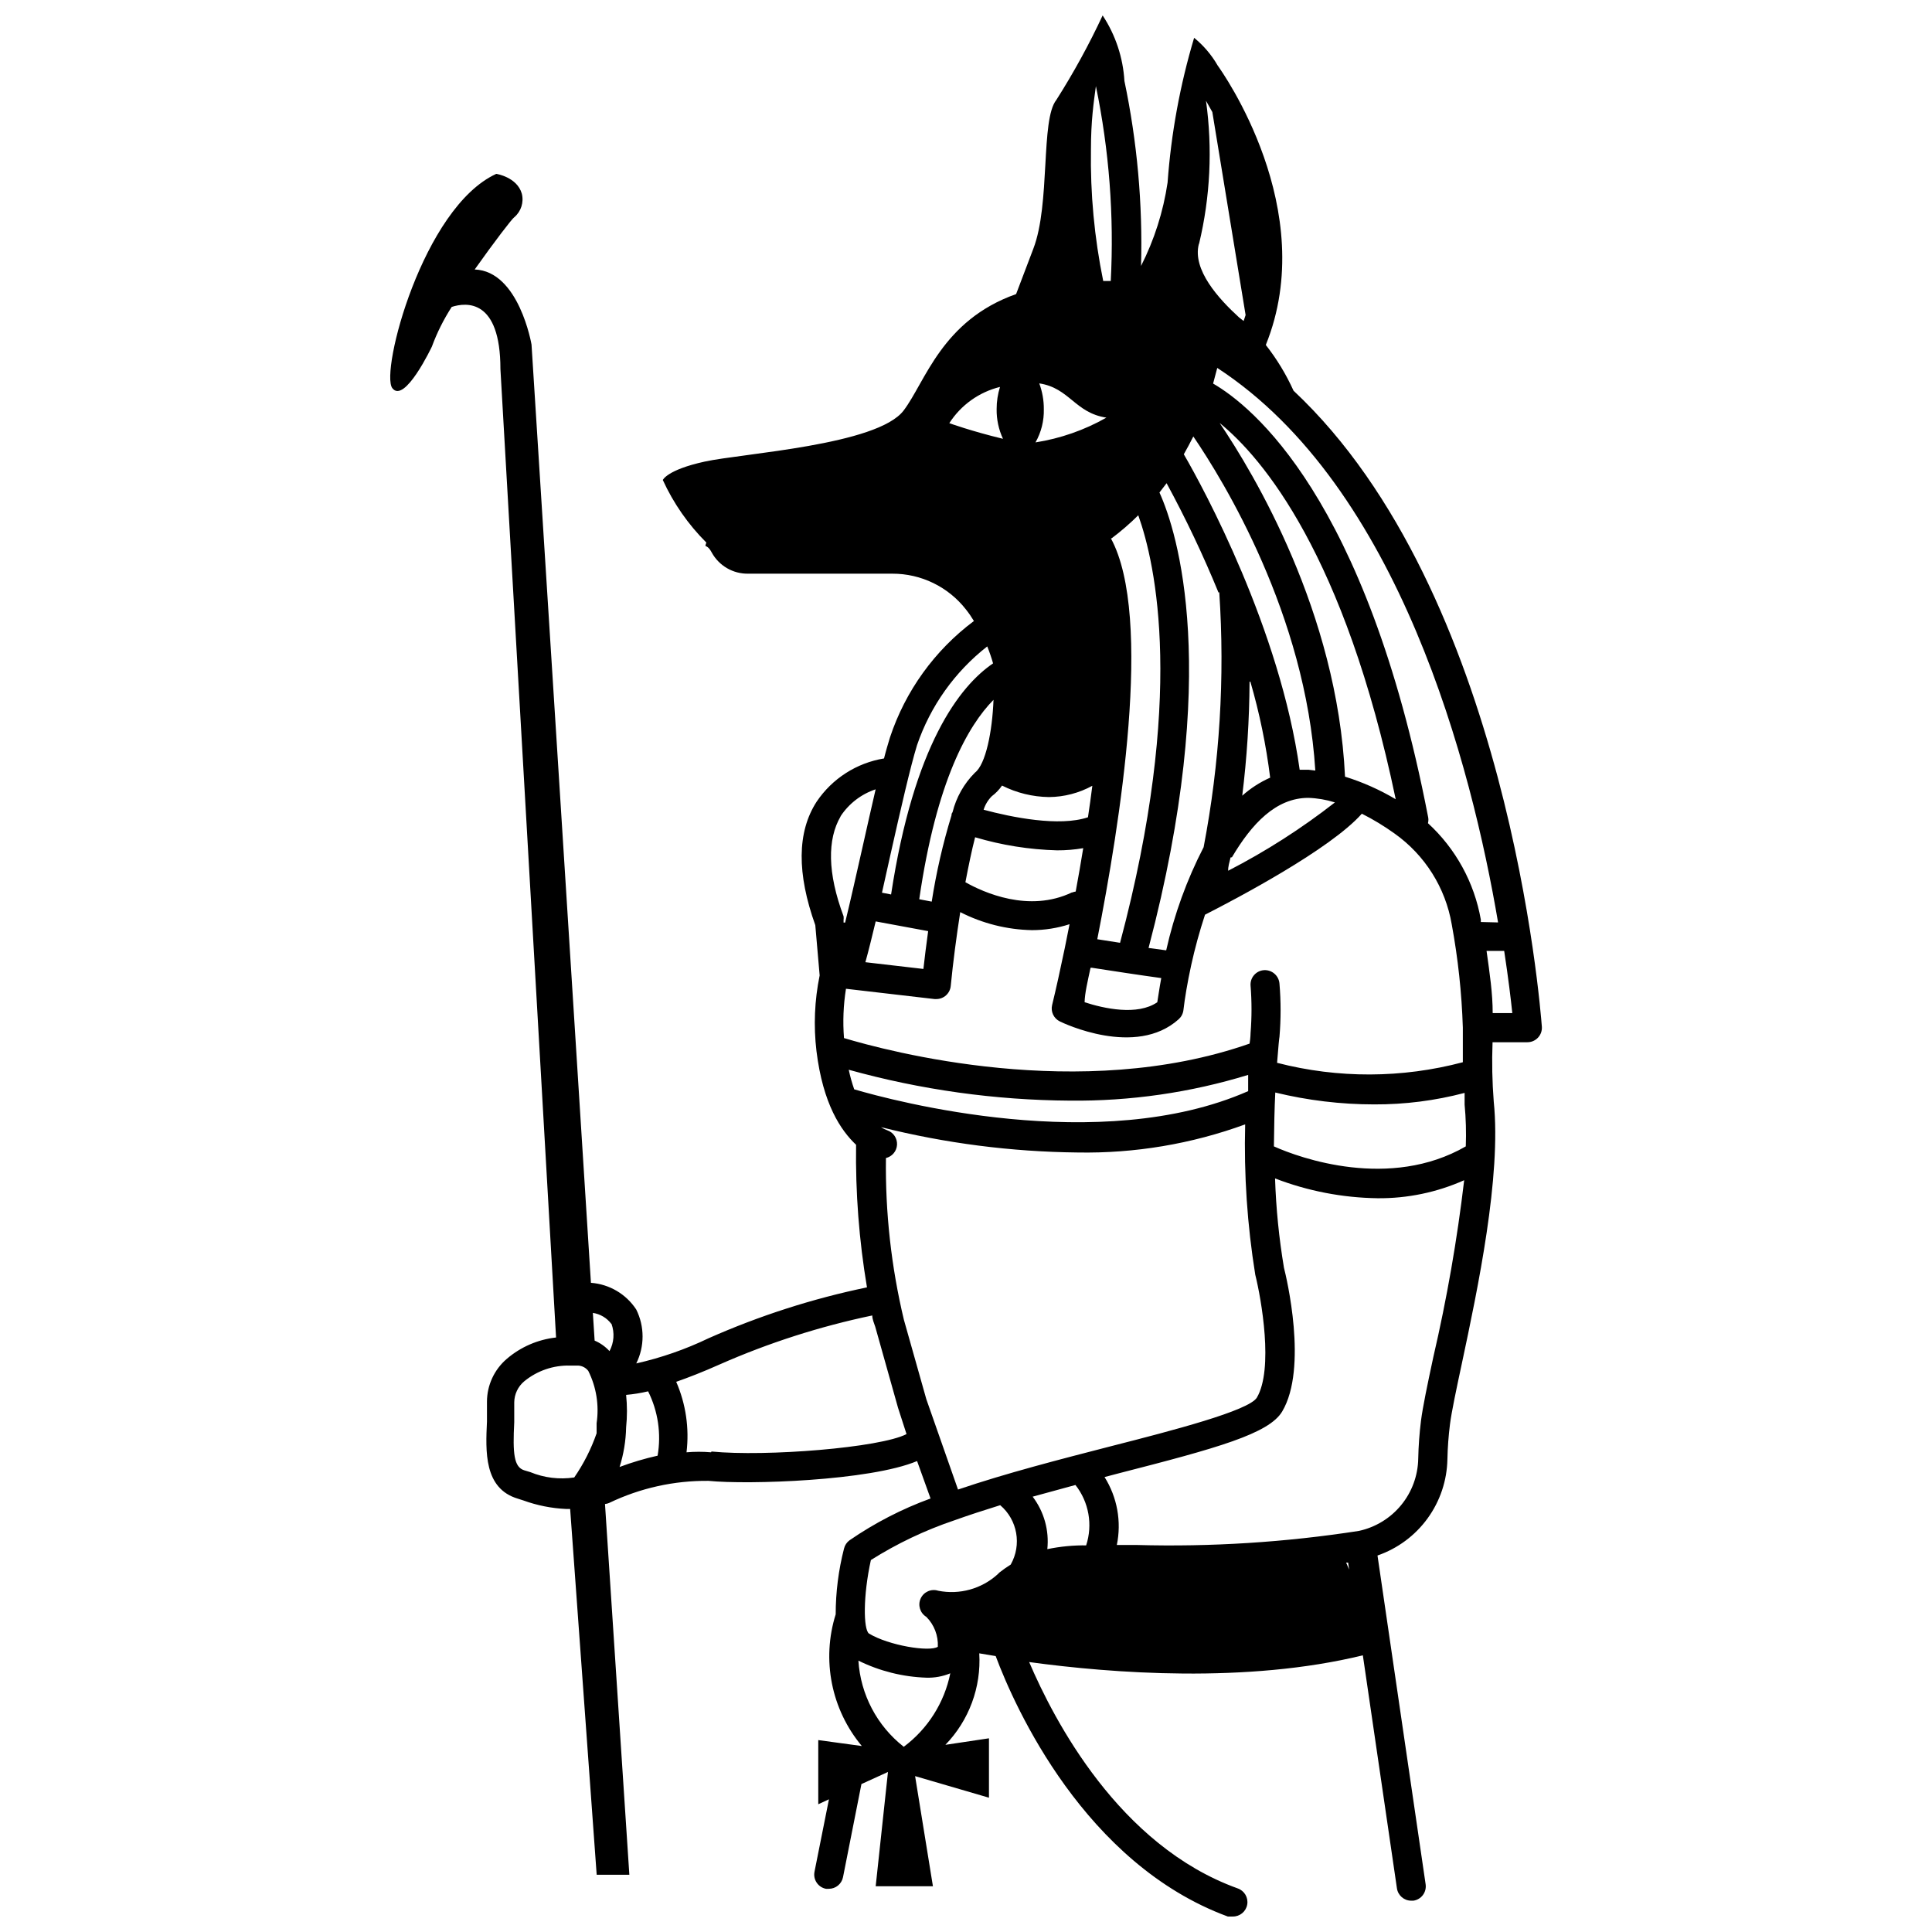<?xml version="1.0" encoding="UTF-8"?>
<!-- Uploaded to: SVG Repo, www.svgrepo.com, Generator: SVG Repo Mixer Tools -->
<svg width="800px" height="800px" version="1.1" viewBox="144 144 512 512" xmlns="http://www.w3.org/2000/svg">
 <defs>
  <clipPath id="a">
   <path d="m247 148.09h306v503.81h-306z"/>
  </clipPath>
 </defs>
 <g clip-path="url(#a)">
  <path d="m486.8 247.54c-1.953-4.32-4.422-8.391-7.348-12.121 14.484-35.844-11.652-72.527-12.754-74.051-1.613-2.809-3.731-5.301-6.242-7.348-3.734 12.492-6.094 25.359-7.035 38.363-1.141 7.695-3.516 15.156-7.031 22.094 0.453-16.453-1.027-32.906-4.406-49.016-0.367-6.195-2.356-12.188-5.773-17.371-3.606 7.727-7.707 15.215-12.281 22.41-4.199 5.246-1.523 27.551-6.086 39.414l-4.566 12.02c-19.734 6.981-24.035 23.25-29.809 30.859-6.981 9.184-42.719 11.336-52.742 13.539-10.023 2.203-11.074 4.879-11.074 4.879v-0.004c2.824 6.176 6.738 11.793 11.543 16.586-0.629 1.73 0 0 1.418 2.625 1.93 3.516 5.644 5.68 9.656 5.613h38.207c7.625-0.023 14.832 3.484 19.523 9.5 0.789 0.996 1.469 1.996 2.098 3.043-10.398 7.769-18.164 18.539-22.25 30.859-0.473 1.574-1.051 3.465-1.574 5.562-7.269 1.195-13.727 5.332-17.844 11.441-5.246 8.082-5.246 19.102-0.367 32.746l1.156 13.328h-0.004c-1.355 6.598-1.637 13.363-0.84 20.051 1.73 14.066 6.453 20.992 10.496 24.824v-0.004c-0.18 12.656 0.789 25.305 2.887 37.785-14.434 2.992-28.508 7.516-41.984 13.488-6.113 2.938-12.539 5.172-19.156 6.668 2.227-4.5 2.227-9.777 0-14.277-2.684-4.106-7.125-6.723-12.016-7.086l-15.742-248.65s-3.305-19.469-15.062-19.891c5.246-7.398 9.918-13.488 10.496-13.855v0.004c1.801-1.531 2.574-3.953 1.992-6.246-1.258-4.41-6.769-5.246-6.769-5.246-19.469 8.922-30.805 52.48-27.551 56.785 3.254 4.305 10.496-11.02 10.496-11.02v-0.004c1.355-3.68 3.117-7.199 5.246-10.496 3.883-1.258 12.91-2.152 12.91 16.48l14.746 256.63c-4.824 0.531-9.379 2.504-13.066 5.668-3.312 2.836-5.231 6.973-5.246 11.332v5.246c-0.367 7.926-0.84 17.789 8.188 20.469l1.469 0.473c3.641 1.32 7.465 2.082 11.336 2.258h1.051l7.031 96.93h8.656l-6.453-98.242c0.398-0.039 0.789-0.148 1.152-0.312 8.203-3.934 17.199-5.926 26.293-5.828 10.496 1.051 42.77 0 55.262-5.246l3.57 9.918c-7.594 2.769-14.809 6.492-21.465 11.074-0.738 0.535-1.258 1.316-1.469 2.203-1.461 5.691-2.203 11.547-2.207 17.426-3.781 12.051-1.172 25.203 6.93 34.898l-11.547-1.574v17.004l2.832-1.312-3.832 19.207h0.004c-0.199 1.004 0.008 2.043 0.582 2.891 0.57 0.848 1.457 1.434 2.461 1.621h0.734c1.84 0.012 3.426-1.289 3.781-3.094l4.879-24.664 7.031-3.203-3.254 30.281h15.168l-4.723-29.18 19.574 5.719v-15.742l-11.547 1.73c6.262-6.465 9.52-15.262 8.977-24.246l4.356 0.734c5.09 13.645 23.617 55.055 61.508 69.012 0.434 0.078 0.875 0.078 1.309 0 1.887 0.031 3.512-1.312 3.836-3.164 0.328-1.855-0.742-3.672-2.523-4.289-31.488-11.336-48.703-44.66-55.262-59.984 21.883 2.992 57.727 5.719 88.43-1.785l9.027 61.715v0.004c0.262 1.891 1.871 3.297 3.777 3.305h0.578c1.012-0.141 1.922-0.68 2.535-1.5 0.609-0.816 0.867-1.844 0.719-2.856l-12.754-87.117c5.328-1.844 9.961-5.277 13.273-9.84s5.144-10.027 5.254-15.664c0.066-3.106 0.293-6.207 0.684-9.289 0.418-3.305 1.68-9.238 3.148-16.113 4.199-19.734 10.496-49.488 8.449-69.379v0.004c-0.41-5.238-0.516-10.496-0.316-15.746h9.238c1.062 0.004 2.078-0.438 2.805-1.215 0.727-0.773 1.098-1.816 1.023-2.879-0.418-5.195-8.922-115.25-65.809-168.57zm-53.688-63.973c0-7.609 0.734-12.492 1.312-16.742 3.516 16.977 4.84 34.332 3.938 51.641h-1.996c-2.348-11.48-3.441-23.184-3.254-34.898zm49.332 242.04c0.316-4.199 0.578-6.719 0.629-6.824 0.395-4.695 0.395-9.418 0-14.117-0.168-2.102-1.984-3.688-4.094-3.566-1.016 0.066-1.965 0.535-2.633 1.305-0.672 0.77-1.008 1.77-0.934 2.789 0.336 4.191 0.336 8.402 0 12.594 0 0 0 1.207-0.262 2.781-44.922 15.742-96.09 1.941-107.48-1.469-0.344-4.363-0.168-8.75 0.523-13.066l23.512 2.731h0.418v-0.004c1.98 0.012 3.644-1.492 3.832-3.461 0.629-6.453 1.523-13.172 2.519-19.574v-0.004c5.891 3.012 12.387 4.644 18.996 4.777 3.387 0 6.754-0.531 9.973-1.574-0.418 2.168-0.84 4.269-1.258 6.297-1.207 5.824-2.363 11.02-3.359 15.113-0.43 1.754 0.422 3.566 2.047 4.356 0.84 0.418 20.102 9.656 31.488-0.578v0.004c0.695-0.629 1.145-1.484 1.258-2.414 0.367-3.148 1.051-7.293 2.047-11.859v-0.004c0.996-4.535 2.223-9.02 3.676-13.434 8.133-4.144 33.219-17.32 41.562-26.766 3.019 1.52 5.914 3.277 8.66 5.25 8.047 5.699 13.504 14.363 15.164 24.086 1.664 9.027 2.648 18.168 2.941 27.344-0.012 0.156-0.012 0.316 0 0.473v8.711c-16.125 4.273-33.078 4.328-49.227 0.156zm-54.316-45.133c-11.441 5.512-23.562 0-28.285-2.676 0.84-4.41 1.68-8.449 2.57-11.914 7.059 2.102 14.363 3.266 21.727 3.465 2.32 0.012 4.637-0.184 6.926-0.578-0.629 3.938-1.312 7.766-1.996 11.492h0.004c-0.328 0.047-0.645 0.133-0.945 0.262zm47.23-55.84c2.426 8.332 4.18 16.844 5.25 25.453-2.699 1.199-5.199 2.809-7.402 4.777 1.238-10.016 1.887-20.09 1.941-30.176zm-8.238-23.668c1.512 22.598 0.117 45.297-4.144 67.543-4.461 8.652-7.797 17.84-9.922 27.34l-4.672-0.629c19.262-73.105 7.66-110.21 2.887-120.7l1.891-2.465v-0.004c5.106 9.402 9.695 19.07 13.75 28.969zm-28.496-14.328c2.481-1.867 4.828-3.898 7.031-6.086 4.617 12.91 12.492 48.23-4.828 113.3l-6.035-0.945c5.93-30.23 14.902-85.387 3.621-106.22zm-5.246 113.83c4.723 0.734 12.961 1.996 18.367 2.731-0.523 2.781-0.84 5.246-1.051 6.402-5.246 3.621-14.117 1.68-19.262 0 0.055-2.414 0.789-5.457 1.574-9.129zm37.102-29.285c5.246-8.871 11.652-15.742 20.258-15.742 2.387 0.082 4.754 0.488 7.031 1.207-8.844 6.91-18.312 12.969-28.289 18.105-0.051-0.996 0.316-2.254 0.633-3.516zm20.258-23.195h-2.309c-5.199-37.207-25.453-74.57-30.703-83.598 0.891-1.574 1.73-3.148 2.519-4.723 8.082 11.859 29.758 47.23 32.328 88.535zm-53.531-93.309c-5.816 3.301-12.184 5.523-18.789 6.562 1.523-2.688 2.285-5.734 2.207-8.816 0.016-2.332-0.395-4.644-1.207-6.824 8.027 1.207 9.445 7.82 17.789 9.078zm-30.387 100.34c1.059-0.789 1.98-1.746 2.731-2.836 3.859 1.945 8.113 2.988 12.438 3.047 4.019-0.035 7.969-1.062 11.492-2.992-0.352 2.801-0.734 5.582-1.156 8.344-7.609 2.57-20.258 0-27.656-1.996 0.422-1.344 1.16-2.566 2.152-3.566zm93.625-5.246c-2.047-43.453-24.141-80.242-33.219-93.676 11.387 9.289 33.113 34.898 46.656 99.711l-0.004-0.004c-4.227-2.512-8.738-4.519-13.434-5.981zm-38.68-141.17 0.004-0.004c2.973-12.402 3.594-25.254 1.836-37.891l1.68 2.992 8.816 53.793-0.523 1.574-1.207-0.945c-5.406-4.934-12.441-12.648-10.656-19.469zm-59.406 140.17c-2.891 2.898-4.941 6.523-5.93 10.496-0.191 0.215-0.285 0.5-0.262 0.789-2.293 7.492-4.043 15.137-5.25 22.879l-3.305-0.629c4.566-31.488 12.961-46.023 19.68-52.848-0.316 8.344-2.047 17.109-4.934 19.312zm-12.387 41.984c-0.523 3.777-0.945 7.242-1.258 10.023l-15.375-1.785c0.891-3.203 1.785-6.875 2.731-10.812zm-19.574 41.984c-0.602-1.715-1.094-3.469-1.469-5.246 19.094 5.309 38.805 8.062 58.621 8.184 16 0.168 31.934-2.133 47.23-6.82v4.305c-39.254 17.266-94.199 2.516-104.38-0.473zm111.57 0.789c8.59 2.09 17.398 3.148 26.238 3.148 8.078 0.031 16.121-0.992 23.934-3.047v3.098c0.348 3.68 0.449 7.379 0.312 11.074-20.102 11.598-43.875 3.148-50.852 0 0.051-5.195 0.156-10.078 0.367-14.328zm54.473-45.188v-0.629c-1.73-9.828-6.656-18.812-14.012-25.559 0.156-0.602 0.156-1.234 0-1.836-16.375-84.547-46.762-108.79-56.941-114.67 0.418-1.523 0.789-2.938 1.102-4.144 48.336 31.488 67.438 105.8 74.418 146.95zm-140.86-132.2c3.086-4.805 7.894-8.242 13.434-9.605-0.594 1.902-0.895 3.883-0.891 5.879-0.039 2.715 0.535 5.406 1.68 7.871-8.293-1.996-14.223-4.144-14.223-4.144zm10.023 59.094v-0.004c0.605 1.492 1.133 3.016 1.574 4.566-8.871 6.035-20.992 21.621-27.027 61.246l-2.414-0.473 2.258-10.129c2.676-11.914 5.246-23.145 7.031-28.969 3.535-10.355 10.008-19.453 18.633-26.188zm-38.836 45.082v-0.004c2.207-3.356 5.481-5.871 9.289-7.137-1.102 4.777-2.309 10.078-3.57 15.742-1.523 6.719-3.043 13.539-4.512 19.574h-0.418v-0.684 0.004c0.043-0.332 0.043-0.668 0-1-4.305-11.492-4.305-20.414-0.789-26.449zm-48.492 169.45c-3.422 0.766-6.789 1.766-10.074 2.992 1.074-3.398 1.656-6.934 1.73-10.496 0.297-2.863 0.297-5.746 0-8.605 1.965-0.172 3.91-0.484 5.828-0.945 2.633 5.269 3.516 11.246 2.516 17.055zm-12.227-34.953v0.004c0.867 2.375 0.676 5.012-0.523 7.242-1.098-1.203-2.438-2.152-3.938-2.785l-0.473-7.348v0.004c1.941 0.285 3.695 1.32 4.883 2.887zm-21.516 39.309-1.574-0.473c-2.781-0.84-3.098-4.461-2.676-12.754v-5.246c0.023-2.172 1-4.227 2.676-5.613 3.398-2.781 7.68-4.254 12.07-4.148h2.203c1.055 0.059 2.035 0.578 2.676 1.418 2.137 4.285 2.906 9.121 2.203 13.855v0.367 2.309c-1.441 4.148-3.434 8.086-5.93 11.703-3.938 0.59-7.965 0.102-11.648-1.418zm47.914-5.246c-2.164-0.188-4.344-0.188-6.508 0 0.766-6.359-0.176-12.809-2.731-18.684 3.305-1.156 7.086-2.625 11.547-4.617 12.98-5.719 26.523-10.062 40.41-12.965 0 0.996 0.473 2.047 0.789 2.992l6.035 21.465 2.254 6.981c-6.981 3.621-37.262 6.035-51.691 4.617zm57.047-14.066-5.93-20.992h-0.004c-3.359-14.055-4.965-28.477-4.773-42.93 1.656-0.391 2.856-1.832 2.941-3.535 0.082-1.699-0.965-3.254-2.574-3.809-0.594-0.211-1.156-0.492-1.68-0.84 17.047 4.277 34.539 6.531 52.113 6.715 15.133 0.27 30.184-2.254 44.398-7.449-0.344 13.328 0.551 26.664 2.676 39.832 1.625 6.508 4.879 25.031 0.418 32.59-2.152 3.465-22.355 8.711-38.625 12.859-13.434 3.465-27.762 7.137-40.566 11.492zm42.562 38.73h-0.004c-3.523-0.055-7.043 0.281-10.496 0.996 0.52-4.961-0.867-9.93-3.883-13.906l11.336-3.098v0.004c3.562 4.523 4.629 10.531 2.836 16.004zm-42.562 35.059c2.172 0.07 4.34-0.324 6.348-1.156-1.574 7.789-5.965 14.719-12.332 19.473-7.082-5.547-11.457-13.855-12.02-22.832 5.613 2.769 11.75 4.309 18.004 4.516zm-14.695-31.176c6.906-4.359 14.305-7.883 22.043-10.496 3.938-1.418 8.031-2.731 12.227-4.039 4.586 3.898 5.754 10.508 2.781 15.742-1.035 0.645-2.035 1.344-2.992 2.102l-0.473 0.473c-4.262 3.863-10.102 5.481-15.742 4.356-1.852-0.594-3.852 0.293-4.656 2.062-0.801 1.77-0.156 3.859 1.508 4.863 2.082 2.098 3.188 4.973 3.043 7.926-2.203 1.418-12.961-0.316-18.262-3.516-1.473-1.156-1.578-9.973 0.523-19.473zm125.95 0.684h0.523l0.262 1.836zm23.09-54.422c-1.574 7.348-2.781 13.121-3.254 16.793-0.418 3.344-0.664 6.707-0.734 10.078-0.078 4.5-1.676 8.844-4.535 12.32-2.856 3.477-6.809 5.887-11.207 6.832-19.477 3.019-39.184 4.269-58.883 3.727h-5.25c1.281-6.195 0.113-12.645-3.254-18l3.777-0.996c26.238-6.719 39.781-10.496 43.297-16.375 6.875-11.547 1.102-35.688 0.473-38.102-1.312-7.828-2.102-15.734-2.359-23.668 8.68 3.344 17.883 5.121 27.184 5.25 7.898 0.07 15.719-1.559 22.934-4.777-1.859 15.777-4.594 31.441-8.188 46.918zm15.742-91.211c0-5.246-0.789-10.496-1.625-16.48h4.672c1.102 7.242 1.785 12.91 2.152 16.48z"/>
 </g>
</svg>